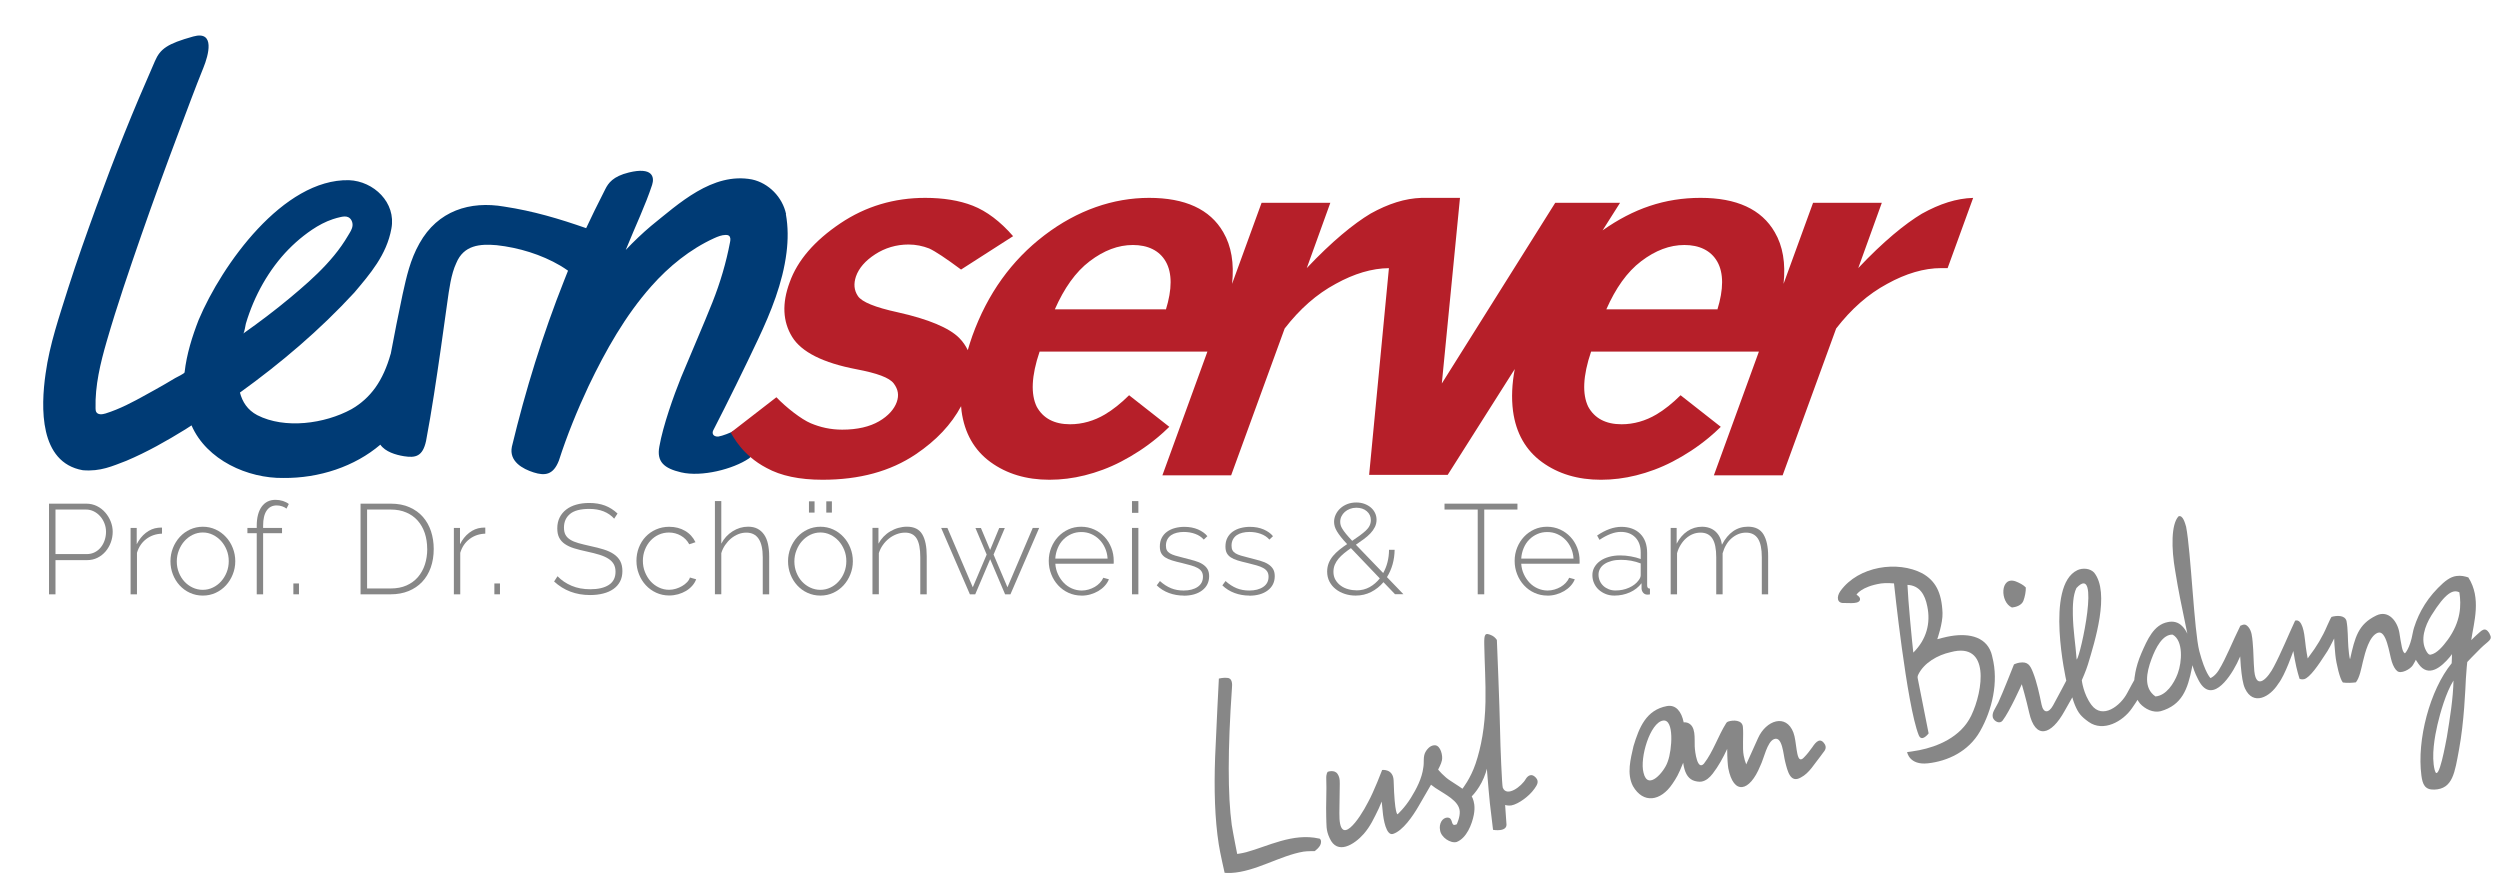 <?xml version="1.0" encoding="UTF-8"?><svg id="a" xmlns="http://www.w3.org/2000/svg" viewBox="0 0 509.08 180.15"><defs><style>.d{fill:#b61f29;}.e{fill:none;}.f{fill:#003b75;}.g{fill:#878787;}</style></defs><rect class="e" x="7.56" y="102.04" width="388.84" height="21.24"/><path class="g" d="M9.98,121.02v-18.46h7.59c.78,0,1.5.17,2.16.49s1.23.77,1.7,1.31c.48.55.85,1.16,1.12,1.85.27.69.4,1.37.4,2.07,0,.75-.13,1.47-.38,2.16-.25.69-.61,1.31-1.07,1.85-.46.54-1.01.97-1.65,1.29-.64.32-1.35.48-2.13.48h-6.42v6.97h-1.33ZM11.3,112.83h6.37c.61,0,1.15-.13,1.64-.38.49-.25.9-.59,1.23-1.01.34-.42.6-.91.78-1.46s.27-1.11.27-1.7-.11-1.18-.33-1.73c-.22-.55-.51-1.03-.88-1.44-.37-.42-.81-.75-1.3-.99-.49-.24-1.02-.36-1.57-.36h-6.21v9.07Z"/><path class="g" d="M32.99,108.67c-1.21.04-2.27.39-3.19,1.08-.91.69-1.55,1.62-1.91,2.82v8.45h-1.3v-13.52h1.25v3.33c.47-.95,1.09-1.73,1.86-2.33.77-.6,1.6-.94,2.48-1.03.17-.02.33-.03.47-.03h.34v1.22Z"/><path class="g" d="M41.31,121.28c-.95,0-1.83-.19-2.64-.56-.81-.37-1.5-.88-2.09-1.52s-1.05-1.39-1.38-2.24c-.33-.85-.49-1.74-.49-2.68s.17-1.85.51-2.7c.34-.85.8-1.59,1.39-2.24.59-.64,1.29-1.15,2.09-1.52s1.68-.56,2.61-.56,1.8.19,2.6.56,1.5.88,2.09,1.52c.6.64,1.07,1.39,1.4,2.24.34.85.51,1.75.51,2.7s-.17,1.83-.51,2.68c-.34.85-.8,1.6-1.39,2.24s-1.29,1.15-2.09,1.52-1.68.56-2.61.56ZM36,114.34c0,.8.14,1.55.42,2.25.28.7.65,1.31,1.13,1.83.48.52,1.04.93,1.68,1.23.64.3,1.33.46,2.05.46s1.41-.15,2.05-.46c.64-.3,1.2-.72,1.69-1.26.48-.54.87-1.16,1.14-1.86.28-.7.42-1.46.42-2.27s-.14-1.55-.42-2.25c-.28-.7-.66-1.32-1.14-1.85-.49-.53-1.04-.95-1.68-1.26s-1.31-.47-2.04-.47-1.41.16-2.05.47c-.64.31-1.2.74-1.68,1.27s-.86,1.17-1.14,1.88c-.29.72-.43,1.48-.43,2.27Z"/><path class="g" d="M52.28,121.02v-12.45h-1.9v-1.07h1.9v-.44c0-1.66.34-2.96,1.01-3.89.68-.93,1.61-1.39,2.81-1.39.52,0,1.02.08,1.51.23.48.16.88.36,1.2.62l-.47.94c-.24-.19-.54-.35-.9-.47-.36-.12-.72-.18-1.1-.18-.88,0-1.56.35-2.04,1.05-.48.7-.72,1.72-.72,3.06v.47h3.85v1.07h-3.85v12.45h-1.3Z"/><path class="g" d="M59.74,121.02v-2.21h1.14v2.21h-1.14Z"/><path class="g" d="M73.42,121.02v-18.46h6.14c1.46,0,2.73.24,3.83.73,1.1.49,2.01,1.14,2.74,1.98s1.27,1.81,1.64,2.92c.36,1.12.55,2.31.55,3.58,0,1.4-.2,2.67-.61,3.81-.41,1.14-.99,2.11-1.75,2.91-.76.81-1.69,1.43-2.77,1.87-1.08.44-2.29.66-3.63.66h-6.14ZM86.99,111.77c0-1.16-.17-2.23-.49-3.21-.33-.98-.81-1.82-1.44-2.54-.63-.71-1.41-1.27-2.33-1.66-.92-.4-1.98-.6-3.17-.6h-4.81v16.07h4.81c1.21,0,2.28-.2,3.21-.61.93-.41,1.7-.98,2.33-1.7.62-.73,1.1-1.58,1.42-2.56s.48-2.04.48-3.19Z"/><path class="g" d="M98.82,108.67c-1.21.04-2.27.39-3.19,1.08-.91.69-1.55,1.62-1.91,2.82v8.45h-1.3v-13.52h1.25v3.33c.47-.95,1.09-1.73,1.86-2.33.77-.6,1.6-.94,2.48-1.03.17-.02.33-.03.47-.03h.34v1.22Z"/><path class="g" d="M100.67,121.02v-2.21h1.14v2.21h-1.14Z"/><path class="g" d="M125.08,105.63c-1.2-1.33-2.89-2-5.07-2-1.8,0-3.12.34-3.94,1.03-.82.69-1.23,1.61-1.23,2.77,0,.59.1,1.08.31,1.47s.53.72.98,1c.44.28,1,.51,1.68.7s1.49.39,2.44.6c.99.21,1.89.44,2.69.69.81.25,1.49.57,2.05.95.56.38,1,.85,1.3,1.4.3.56.45,1.24.45,2.05s-.16,1.53-.48,2.13c-.32.61-.77,1.11-1.35,1.52-.58.41-1.27.72-2.08.92-.81.21-1.7.31-2.69.31-2.88,0-5.31-.92-7.31-2.76l.7-1.07c.78.81,1.73,1.46,2.86,1.94,1.13.48,2.39.71,3.8.71,1.61,0,2.87-.29,3.78-.88.91-.59,1.37-1.48,1.37-2.68,0-.61-.12-1.12-.36-1.55-.24-.42-.6-.79-1.08-1.1-.48-.31-1.08-.58-1.81-.81-.73-.23-1.58-.44-2.55-.65-.99-.21-1.86-.43-2.61-.66-.75-.23-1.39-.53-1.9-.88-.51-.35-.9-.78-1.16-1.29-.26-.5-.39-1.13-.39-1.9,0-.83.16-1.57.48-2.21.32-.64.77-1.18,1.34-1.62.57-.44,1.26-.78,2.05-1,.8-.23,1.68-.34,2.65-.34,1.2,0,2.26.18,3.2.53.94.36,1.78.9,2.55,1.62l-.68,1.04Z"/><path class="g" d="M129.6,114.21c0-.95.16-1.85.49-2.7.33-.85.79-1.59,1.38-2.21s1.29-1.12,2.11-1.48,1.71-.55,2.68-.55c1.23,0,2.31.28,3.25.83s1.64,1.33,2.11,2.31l-1.27.42c-.4-.75-.97-1.33-1.7-1.75s-1.55-.64-2.43-.64c-.75,0-1.44.15-2.08.44-.64.29-1.2.7-1.68,1.22-.48.52-.85,1.13-1.13,1.83-.28.7-.42,1.46-.42,2.27s.14,1.58.43,2.3c.29.72.67,1.34,1.14,1.87.48.53,1.04.95,1.69,1.26.65.31,1.34.47,2.07.47.47,0,.93-.07,1.39-.21.46-.14.88-.32,1.27-.55.39-.23.73-.49,1.01-.79.29-.3.48-.62.58-.95l1.27.36c-.17.47-.44.91-.79,1.31-.36.41-.78.76-1.26,1.05-.49.29-1.02.52-1.61.69-.59.16-1.2.25-1.82.25-.95,0-1.84-.19-2.65-.56-.81-.37-1.52-.88-2.12-1.53s-1.07-1.4-1.4-2.25c-.34-.85-.51-1.76-.51-2.73Z"/><path class="g" d="M156.62,121.02h-1.3v-7.54c0-3.35-1.12-5.02-3.35-5.02-.55,0-1.1.1-1.62.31s-1.02.5-1.48.88c-.46.38-.86.83-1.21,1.34s-.61,1.06-.78,1.65v8.37h-1.3v-18.98h1.3v8.68c.55-1.06,1.32-1.9,2.3-2.52.98-.62,2.03-.94,3.16-.94.75,0,1.39.14,1.92.42s.98.68,1.34,1.2.62,1.15.78,1.89c.16.74.25,1.56.25,2.48v7.77Z"/><path class="g" d="M167.07,121.28c-.95,0-1.83-.19-2.64-.56-.81-.37-1.5-.88-2.09-1.52s-1.05-1.39-1.38-2.24c-.33-.85-.49-1.74-.49-2.68s.17-1.85.51-2.7c.34-.85.8-1.59,1.39-2.24.59-.64,1.29-1.15,2.09-1.52s1.68-.56,2.61-.56,1.8.19,2.6.56c.8.37,1.5.88,2.09,1.52.6.64,1.07,1.39,1.4,2.24.34.85.51,1.75.51,2.7s-.17,1.83-.51,2.68c-.34.85-.8,1.6-1.39,2.24-.59.64-1.29,1.15-2.09,1.52-.81.37-1.68.56-2.61.56ZM161.76,114.34c0,.8.14,1.55.42,2.25.28.7.65,1.31,1.13,1.83.48.52,1.04.93,1.68,1.23.64.3,1.33.46,2.05.46s1.41-.15,2.05-.46c.64-.3,1.21-.72,1.69-1.26.49-.54.87-1.16,1.14-1.86.28-.7.42-1.46.42-2.27s-.14-1.55-.42-2.25c-.28-.7-.66-1.32-1.14-1.85-.49-.53-1.04-.95-1.68-1.26-.63-.31-1.31-.47-2.04-.47s-1.41.16-2.05.47c-.64.31-1.2.74-1.68,1.27s-.86,1.17-1.14,1.88c-.29.72-.43,1.48-.43,2.27ZM164.73,104.38v-2.29h1.14v2.29h-1.14ZM168.26,104.38v-2.29h1.14v2.29h-1.14Z"/><path class="g" d="M188.7,121.02h-1.3v-7.54c0-1.75-.25-3.02-.74-3.82s-1.28-1.2-2.35-1.2c-.57,0-1.14.1-1.7.31-.56.21-1.09.5-1.57.88-.49.38-.91.83-1.27,1.34s-.63,1.06-.81,1.65v8.37h-1.3v-13.52h1.22v3.22c.28-.52.62-.99,1.03-1.42.41-.42.87-.79,1.38-1.09.51-.3,1.05-.54,1.62-.7.57-.16,1.16-.25,1.77-.25,1.47,0,2.51.52,3.12,1.55.61,1.03.91,2.51.91,4.43v7.77Z"/><path class="g" d="M210.31,107.5h1.3l-5.85,13.52h-1.09l-3.04-7.15-3.04,7.15h-1.09l-5.85-13.52h1.27l5.17,12.09,2.83-6.66-2.29-5.41h1.12l1.87,4.47,1.85-4.47h1.14l-2.29,5.41,2.83,6.66,5.15-12.09Z"/><path class="g" d="M220.24,121.28c-.95,0-1.84-.19-2.65-.56-.82-.37-1.52-.88-2.12-1.53s-1.07-1.4-1.4-2.25c-.34-.85-.51-1.76-.51-2.73s.17-1.85.51-2.69.8-1.58,1.39-2.21c.59-.63,1.29-1.13,2.09-1.5s1.68-.55,2.61-.55,1.84.19,2.65.56,1.52.88,2.11,1.51c.59.63,1.05,1.37,1.38,2.21.33.84.49,1.73.49,2.67v.33c0,.13,0,.21-.03.25h-11.86c.05.78.23,1.5.55,2.17.31.67.71,1.24,1.18,1.73s1.03.87,1.65,1.14,1.29.42,2,.42c.47,0,.93-.07,1.38-.2.45-.13.87-.31,1.26-.53.39-.23.74-.5,1.04-.82.3-.32.54-.67.71-1.05l1.14.31c-.19.49-.47.93-.85,1.34-.37.41-.81.76-1.3,1.05s-1.04.52-1.62.69-1.2.25-1.82.25ZM225.54,113.74c-.05-.8-.23-1.53-.53-2.18-.3-.66-.69-1.23-1.17-1.7-.48-.48-1.03-.85-1.65-1.12-.62-.27-1.29-.4-2-.4s-1.38.13-2,.4c-.62.27-1.17.64-1.65,1.12-.48.48-.86,1.05-1.14,1.72-.29.67-.46,1.39-.51,2.17h10.66Z"/><path class="g" d="M230.51,104.43v-2.39h1.3v2.39h-1.3ZM230.51,121.02v-13.52h1.3v13.52h-1.3Z"/><path class="g" d="M241.04,121.28c-1.04,0-2.04-.17-2.99-.52-.95-.35-1.79-.87-2.5-1.56l.65-.88c.73.66,1.48,1.14,2.26,1.46s1.64.47,2.57.47c1.18,0,2.13-.25,2.85-.74.72-.49,1.08-1.18,1.08-2.07,0-.42-.09-.77-.27-1.05-.18-.29-.46-.53-.82-.73-.36-.2-.82-.38-1.35-.53-.54-.16-1.16-.32-1.87-.49-.76-.17-1.43-.35-1.99-.52-.56-.17-1.03-.38-1.39-.62-.36-.24-.64-.54-.82-.88-.18-.35-.27-.79-.27-1.33,0-.68.13-1.27.39-1.77.26-.5.62-.92,1.08-1.25.46-.33.99-.58,1.59-.74.6-.16,1.24-.25,1.91-.25,1.06,0,1.99.18,2.81.53.81.36,1.45.81,1.9,1.37l-.73.7c-.45-.52-1.04-.91-1.76-1.17-.72-.26-1.49-.39-2.3-.39-.5,0-.97.05-1.42.16-.44.1-.83.27-1.16.49-.33.23-.59.52-.78.87-.19.36-.29.78-.29,1.26,0,.4.06.72.2.96.13.24.34.45.62.62.29.17.65.33,1.1.46.45.13.99.27,1.61.43.85.21,1.6.41,2.26.6.66.19,1.21.42,1.65.7.44.28.78.61,1.01.99s.35.87.35,1.46c0,1.21-.47,2.18-1.42,2.9-.94.72-2.21,1.08-3.78,1.08Z"/><path class="g" d="M254.4,121.28c-1.04,0-2.04-.17-2.99-.52-.95-.35-1.79-.87-2.5-1.56l.65-.88c.73.66,1.48,1.14,2.26,1.46s1.64.47,2.57.47c1.18,0,2.13-.25,2.85-.74.72-.49,1.08-1.18,1.08-2.07,0-.42-.09-.77-.27-1.05-.18-.29-.46-.53-.82-.73-.36-.2-.82-.38-1.35-.53-.54-.16-1.16-.32-1.87-.49-.76-.17-1.43-.35-1.99-.52-.56-.17-1.03-.38-1.39-.62-.36-.24-.64-.54-.82-.88-.18-.35-.27-.79-.27-1.33,0-.68.13-1.27.39-1.77.26-.5.62-.92,1.08-1.25.46-.33.99-.58,1.59-.74.6-.16,1.24-.25,1.91-.25,1.06,0,1.99.18,2.81.53.81.36,1.45.81,1.9,1.37l-.73.7c-.45-.52-1.04-.91-1.76-1.17-.72-.26-1.49-.39-2.3-.39-.5,0-.97.05-1.42.16-.44.1-.83.27-1.16.49-.33.23-.59.52-.78.87-.19.36-.29.78-.29,1.26,0,.4.06.72.2.96.13.24.34.45.62.62.29.17.65.33,1.1.46.45.13.99.27,1.61.43.85.21,1.6.41,2.26.6.66.19,1.21.42,1.65.7.44.28.78.61,1.01.99s.35.87.35,1.46c0,1.21-.47,2.18-1.42,2.9-.94.72-2.21,1.08-3.78,1.08Z"/><path class="g" d="M284.09,121.02l-2.37-2.47c-.71.83-1.54,1.5-2.5,1.99s-2.01.74-3.17.74c-.76,0-1.5-.11-2.2-.34s-1.32-.55-1.86-.98c-.54-.42-.96-.94-1.27-1.53-.31-.6-.47-1.28-.47-2.04,0-.62.11-1.2.32-1.73s.51-1.01.88-1.46c.37-.44.81-.86,1.3-1.26.49-.4,1.02-.78,1.57-1.14-.49-.52-.9-.99-1.24-1.42s-.61-.81-.82-1.16c-.21-.35-.36-.68-.46-1-.09-.32-.14-.64-.14-.95,0-.54.12-1.04.35-1.52.23-.48.55-.9.95-1.26.4-.36.88-.65,1.43-.86s1.15-.31,1.79-.31c.59,0,1.14.09,1.64.27.5.18.94.43,1.31.74s.66.69.87,1.12c.21.43.31.9.31,1.4s-.11,1.01-.34,1.47c-.23.46-.53.89-.92,1.3-.39.41-.84.8-1.35,1.17-.51.37-1.04.75-1.6,1.13l5.56,5.77c.38-.68.68-1.42.88-2.22s.31-1.64.31-2.51h1.14c-.03,2.08-.55,3.93-1.56,5.56l3.35,3.48h-1.74ZM276.21,120.22c.99,0,1.88-.22,2.68-.66.8-.44,1.49-1.04,2.08-1.78l-5.88-6.16c-.5.35-.97.69-1.39,1.04-.42.35-.8.71-1.13,1.1s-.58.81-.77,1.25c-.18.44-.27.92-.27,1.44,0,.62.14,1.17.42,1.64s.64.86,1.08,1.18.94.56,1.51.71c.56.16,1.12.23,1.68.23ZM272.91,106.25c0,.23.03.45.09.68s.18.49.36.78c.18.29.43.64.75,1.03.32.39.73.85,1.24,1.39,1.14-.75,2.06-1.43,2.76-2.07s1.04-1.35,1.04-2.15c0-.73-.28-1.33-.83-1.81-.55-.48-1.27-.71-2.13-.71-.47,0-.9.08-1.3.23-.4.16-.75.36-1.04.62-.29.26-.52.56-.69.91s-.25.71-.25,1.09Z"/><path class="g" d="M309,103.76h-6.76v17.26h-1.33v-17.26h-6.76v-1.2h14.85v1.2Z"/><path class="g" d="M315.11,121.28c-.95,0-1.84-.19-2.65-.56-.82-.37-1.52-.88-2.12-1.53s-1.07-1.4-1.4-2.25c-.34-.85-.51-1.76-.51-2.73s.17-1.85.51-2.69.8-1.58,1.39-2.21c.59-.63,1.29-1.13,2.09-1.5s1.68-.55,2.61-.55,1.84.19,2.65.56,1.52.88,2.11,1.51c.59.63,1.05,1.37,1.38,2.21.33.84.49,1.73.49,2.67v.33c0,.13,0,.21-.03.25h-11.86c.05.78.23,1.5.55,2.17.31.67.71,1.24,1.18,1.73s1.03.87,1.65,1.14,1.29.42,2,.42c.47,0,.93-.07,1.38-.2.45-.13.87-.31,1.26-.53.39-.23.74-.5,1.04-.82.3-.32.54-.67.71-1.05l1.14.31c-.19.49-.47.93-.85,1.34-.37.41-.81.76-1.3,1.05s-1.04.52-1.62.69-1.2.25-1.82.25ZM320.42,113.74c-.05-.8-.23-1.53-.53-2.18-.3-.66-.69-1.23-1.17-1.7-.48-.48-1.03-.85-1.65-1.12-.62-.27-1.29-.4-2-.4s-1.38.13-2,.4c-.62.27-1.17.64-1.65,1.12-.48.48-.86,1.05-1.14,1.72-.29.67-.46,1.39-.51,2.17h10.66Z"/><path class="g" d="M328.71,121.28c-.62,0-1.21-.11-1.74-.32-.54-.22-1.01-.51-1.42-.88-.41-.37-.72-.81-.95-1.33-.23-.51-.34-1.06-.34-1.65s.14-1.13.42-1.61c.28-.48.66-.91,1.16-1.26.49-.36,1.09-.63,1.78-.83s1.46-.3,2.29-.3c.73,0,1.46.06,2.2.2.74.13,1.4.31,1.99.53v-1.33c0-1.28-.36-2.3-1.09-3.06-.73-.75-1.72-1.13-2.96-1.13-.66,0-1.36.14-2.09.42s-1.49.68-2.25,1.2l-.49-.88c1.73-1.18,3.38-1.77,4.94-1.77s2.91.47,3.85,1.42c.94.94,1.4,2.25,1.4,3.91v6.6c0,.43.19.65.57.65v1.17c-.09.02-.18.03-.27.04-.1,0-.18.01-.25.01-.35,0-.62-.12-.83-.35-.21-.23-.33-.52-.36-.85v-1.12c-.62.81-1.42,1.44-2.39,1.87s-2.02.65-3.15.65ZM328.97,120.24c1,0,1.93-.19,2.77-.57.84-.38,1.49-.88,1.94-1.51.28-.36.42-.71.42-1.04v-2.39c-.62-.24-1.27-.42-1.95-.55-.68-.12-1.38-.18-2.11-.18-.68,0-1.29.07-1.85.22s-1.03.35-1.43.61c-.4.26-.71.58-.92.95-.22.37-.33.78-.33,1.23s.09.88.26,1.27c.17.4.42.74.73,1.03.31.29.68.51,1.1.68s.88.25,1.37.25Z"/><path class="g" d="M360.06,121.02h-1.3v-7.54c0-1.72-.26-2.98-.79-3.8-.53-.81-1.34-1.22-2.43-1.22-.55,0-1.08.1-1.59.31-.5.21-.96.5-1.38.87-.42.37-.78.81-1.08,1.33-.3.51-.54,1.08-.71,1.7v8.35h-1.3v-7.54c0-1.73-.26-3-.78-3.81-.52-.81-1.33-1.21-2.42-1.21-.56,0-1.08.1-1.57.3s-.95.49-1.37.86c-.42.37-.78.81-1.1,1.33-.32.51-.57,1.08-.74,1.7v8.37h-1.3v-13.52h1.22v3.22c.55-1.09,1.28-1.94,2.18-2.55.9-.61,1.9-.91,2.99-.91s2.07.34,2.78,1.01c.71.68,1.13,1.56,1.27,2.65,1.28-2.44,3.05-3.67,5.3-3.67,1.47,0,2.53.52,3.16,1.57.63,1.05.95,2.52.95,4.41v7.77Z"/><g id="b"><path class="g" d="M268.58,170.75c-5.31-1.19-10.46,1.61-14.8,2.78-.89.24-1.85.36-1.85.36,0,0-.84-4.21-1.11-5.93-.81-6.02-.83-15.28.04-27.78.1-.93.08-2.14-1.01-2.15-.8-.07-1.65.15-1.65.15,0,0-.56,10.86-.76,15.92-.24,6.72-.07,12.67.74,17.85.26,1.71,1.19,5.78,1.19,5.78,0,0,.67.06,1.29.03,4.99-.24,10-3.54,14.77-4.34.71-.12,2.27-.1,2.27-.1,0,0,1.08-.75,1.26-1.55.22-.95-.39-1.04-.39-1.04Z"/><path class="g" d="M312.66,158.27c-.73-.76-1.48-.43-1.96.35-.87,1.54-3.9,3.8-4.69,1.76-.16-.42-.49-8.23-.55-11.69-.09-4.92-.65-18.38-.65-18.38,0,0-.4-.61-.96-.88-1.49-.71-1.64-.31-1.61,1.76.06,3.57.33,7.9.25,11.73-.1,5.08-.89,9.25-2.01,12.57-1.03,3.06-2.68,5.12-2.68,5.12,0,0-1.11-.79-2.4-1.59-1.36-.84-2.55-2.31-2.55-2.31,0,0,.66-1.23.77-1.87.22-.94-.26-3.01-1.39-3.08-.78-.04-1.47.51-1.96,1.37-.53.97-.24,2.04-.43,3.1-.27,2.28-1.44,4.46-2.52,6.21-1.28,2.08-2.73,3.37-2.73,3.37,0,0-.6.22-.8-6.81-.07-2.52-2.34-2.21-2.34-2.21,0,0-1.71,4.5-2.89,6.59-1.72,3.39-5.94,9.6-5.82,2.15.03-1.77.05-3.21.07-5.11,0-1.14.13-1.95-.44-2.82-.63-.95-2-.44-2-.44,0,0-.35.33-.3,1.45.1,2.14-.09,5.6-.01,7.66.08,1.68-.1,2.71.69,4.39,1.56,3.53,5.03,1.32,6.95-.85,1.36-1.57,2.05-3.11,3.06-5.18.25-.55.6-1.41.6-1.41,0,0,.14,1.23.21,2.09.12,1.44.69,4.95,2.1,4.5,1.99-.64,4.04-3.64,5.2-5.65.58-1.01,2.53-4.37,2.53-4.37,0,0,.51.4.88.65,1.99,1.34,4.83,2.61,4.97,4.77.08,1.2-.61,2.64-.61,2.64,0,0-.24.11-.46.13-.71.06-.31-1.44-1.37-1.49-1.16-.05-1.82,1.34-1.57,2.52.15,1.48,2.15,2.8,3.39,2.44,2-.78,3.11-3.56,3.49-5.55.14-.76.17-1.42.09-2.08-.13-1.03-.52-1.66-.52-1.66,0,0,1.87-1.77,2.86-4.83.05-.16.22-.8.22-.8,0,0,.06.71.1,1.2.15,1.87.36,4.38.52,5.87.14,1.32.64,5.38.64,5.38,0,0,3.05.55,2.72-1.35-.02-.25-.26-3.71-.26-3.71,0,0,.62.19,1.25.09.7-.11,1.75-.66,2.59-1.29.67-.5,1.48-1.19,2.14-2.12.55-.77.95-1.45.33-2.18l-.11-.12Z"/><path class="g" d="M355.59,155.66c-.21-.53-.41-1.17-.52-1.81-.3-1.57,0-4.03-.16-5.84-.13-1.44-1.99-1.43-3.02-1.07-.2.08-.28.15-.38.31-1.65,2.61-2.64,5.82-4.54,8.26-1.32,1.44-1.81-2.27-1.87-3.5-.08-1.62.33-4.24-1.53-4.85-.23-.07-.48-.09-.72-.07-.44-2.22-1.61-3.65-3.42-3.31-4.19.79-5.63,4.28-6.8,8.17-.59,2.63-1.41,5.6-.11,8.12,2.08,3.62,5.62,3.13,8.04-.46.82-1.22,1.2-1.8,2.19-4.29.27,1.94.88,3.06,1.94,3.56.51.24,1.32.36,1.78.28.95-.16,1.7-.86,2.29-1.62,1.18-1.52,2.13-3.27,2.95-5.04.01,1.95.12,3.3.22,3.92,1.07,5.54,4.34,4.87,6.5-.43.78-1.54,1.4-4.95,2.84-5.49,1.69-.64,1.87,3.17,2.24,4.58.49,1.95,1.05,4.48,3.2,3.24,1.72-.88,2.76-2.8,4.02-4.35.51-.82,1.34-1.33.93-2.29-.91-1.6-1.81-.76-2.63.5-.52.7-1.03,1.41-1.63,2-1.16,1.31-1.38-.54-1.55-1.51-.17-1.15-.32-2.64-.66-3.51-1.49-3.9-5.56-2.49-7.19,1.13-.8,1.82-1.61,3.53-2.41,5.35ZM339.56,155.2c-.62,1.88-4.02,5.97-4.89,2.13-.8-3,1.35-10.2,3.98-10.6,2.31-.35,1.84,5.98.97,8.31l-.06.16Z"/><path class="g" d="M405.67,133.61c-.88-3.87-4.54-4.74-8.46-4.08-.78.11-2.72.63-2.72.63,0,0,1.15-3.26,1.07-5.35-.17-4.29-1.5-6.58-4.12-8.06-4.99-2.61-12.97-1.52-16.67,3.6-.84,1.18-.72,2.56.78,2.44.91-.03,3.32.32,3.21-.86-.04-.45-.72-.83-.72-.83,0,0,.91-1.64,5-2.29,1.02-.16,2.64-.01,2.64-.01,0,0,2.58,24.76,5.03,30.89.62,1.55,2.02-.35,2.02-.35,0,0-.51-2.53-.87-4.39-.41-2.17-.86-4.37-1.25-6.31-.12-.66-.23-.81.03-1.31,1.16-2.34,3.88-3.94,6.57-4.53,8.08-2.18,6.64,7.85,4.19,12.94-2.15,4.45-7,6.31-10.56,7.02-1.18.24-2.49.39-2.49.39,0,0,.42,2.7,4.21,2.29,3.99-.43,8.28-2.38,10.63-6.51,2.48-4.36,3.82-10.03,2.52-15.11l-.05-.2ZM389.61,132.9c-.27-2.37-1.07-10.67-1.19-13.8,2.47.11,3.57,1.99,4.03,4.34.75,3.5-.2,6.81-2.79,9.4l-.06.05Z"/><path class="g" d="M412.03,122.33c.3-.76.52-1.91.49-2.7-.5-.55-1.42-.99-2.08-1.25-3.17-1.11-3.21,4.25-.74,5.33.75-.08,1.95-.4,2.33-1.37Z"/><path class="g" d="M506.92,128.95c-.94-1.47-1.6-.5-2.56.31-.25.21-.66.63-1.14,1.1.52-3.6,2.13-8.55-.59-12.78-.73-.23-1.48-.42-2.42-.29-1.24.17-2.3.95-3.77,2.45-1.41,1.44-2.43,2.82-3.38,4.55-.71,1.29-1.52,3.29-1.75,4.61-.57,3.21-1.58,4.13-1.58,4.13,0,0-.38-.04-.63-1.23-.23-1.08-.35-1.93-.5-2.89-.35-2.27-2.17-4.81-4.72-3.57-3.69,1.79-4.34,4.41-5.33,8.89-.16-.27-.31-1.95-.35-2.46-.13-1.62-.06-3.69-.38-5.34-.36-1.23-2.03-1.1-3.05-.81-.25.35-.59,1.21-.89,1.82-.92,2.18-2.2,4.32-3.61,6.14-.16.23-.35.5-.35.5,0,0-.34-1.69-.53-3.58-.16-1.56-.56-4.57-2.03-4.12-1.34,2.87-2.86,6.6-4.32,9.35-1.13,2.23-3.56,5.02-3.99.94-.18-1.93-.14-3.9-.34-5.94-.11-1.08-.18-2.22-.87-3.05-.64-.72-.97-.52-1.63-.26-1.58,3.14-2.91,6.65-4.41,9.06-.78,1.25-1.67,1.6-1.67,1.6,0,0-1.1-.98-2.28-5.49-1.05-3.99-1.71-20.3-2.69-25.33-.22-.73-.64-2.42-1.53-2.13-1.53,1.58-1.5,6.56-.68,11.19.66,4.11,1.19,6.56,2.46,12.71-.35-.73-.75-1.24-1.05-1.53-.79-.81-1.81-1.07-2.95-.82-2.85.55-4.14,3.56-5.35,6.32-1.33,3.04-1.45,5.48-1.45,5.48,0,0-.85,1.5-1.42,2.6-1.38,2.67-5.07,5.48-7.31,2.46-1.68-2.26-1.96-5.02-1.96-5.02,0,0,.88-1.98,1.25-3.23,1.36-4.54,4.55-14.58,1.26-18.69-.85-.91-2.37-.98-3.4-.5-6.67,3.14-2.27,22.5-2.27,22.5,0,0-1.66,3.19-2.7,5.06-.89,1.6-1.96,1.63-2.34-.2-.44-2.15-.96-4.56-1.72-6.49-.59-1.51-1.06-2.3-2.78-2.03-.53.08-1.11.35-1.11.35,0,0-2.35,5.96-3.2,7.77-.59,1.24-1.39,2.06-1.09,3.11.33.79,1.4,1.29,1.96.58,1.48-1.92,3.92-7.42,3.92-7.42,0,0,.92,3.16,1.5,5.78,1.24,5.52,4.46,4.68,7.21-.32.39-.7,1.58-2.79,1.58-2.79,0,0,.21.82.54,1.6.69,1.62,1.22,2.28,2.78,3.4,2.98,2.13,6.96-.05,8.84-2.8.28-.36,1.12-1.69,1.12-1.69,0,0,.26.48.5.75,1.04,1.14,2.67,1.93,4.19,1.57,4.38-1.24,5.52-4.51,6.38-8.79.04-.23.1-.58.1-.58,0,0,.17.55.34,1.03.2.55.49,1.21.77,1.74,2.54,5.35,6.27.22,7.96-3.14.25-.49.66-1.42.66-1.42,0,0,.09,1.53.13,1.98.18,2.02.4,3.58.85,4.55,1.66,3.57,5.05,1.79,6.79-.98,1.37-1.72,3.05-6.65,3.05-6.65,0,0,.15.85.3,1.72.38,2.14.97,3.94.97,3.94,0,0,.44.2.94.07,1.14-.3,2.91-2.87,4.32-5.07.52-.69,1.39-2.39,1.79-3.21,0,.51.06,1.56.24,3.35.18,1.79.92,4.92,1.53,5.61.79.12,1.85.08,2.65-.03.76-.92,1.09-2.79,1.43-4.22.49-2.02,1.31-5.15,2.97-5.85,1.83-.78,2.4,4.26,2.92,5.87.29.92.71,1.61,1.11,1.91.73.62,2.61-.33,3.17-1.2.27-.39.61-1.11.61-1.11,0,0,.27.46.5.78,2.05,3.02,4.76.65,6.43-1.36.28-.34.42-.58.42-.58,0,0,0,1.38-.05,1.87-4.44,5.44-7.12,15.61-6.17,22.85.24,1.81.7,2.94,2.62,2.88,3.8-.12,4.18-3.49,5.05-8.19,1.04-5.61,1.28-12.27,1.39-14.39.09-1.68.28-3.4.28-3.4,0,0,1.53-1.63,2.72-2.79,1.63-1.59,2.51-1.71,1.84-2.92l-.08-.15ZM422.87,134.25c-.25-3.23-.71-5.87-.77-9.05-.03-1.7,0-3.98.73-5.46,5.01-5.36.84,13.76.07,14.56l-.02-.05ZM443.43,137.22c-.75,1.98-2.33,4.42-4.51,4.6-2.47-1.7-1.81-4.91-.83-7.55.89-2.42,2.3-5.12,4.33-5.04,2.23,1.24,1.88,5.62,1.06,7.84l-.06.15ZM498.25,150.13c-.15.71-1.69,9.67-2.47,6.67-.73-2.82.04-6.98.56-9.21.54-2.33,1.72-6.55,3.27-9.01-.08,3.67-.71,7.58-1.33,11.38,0,.04-.02.13-.03.18ZM498.37,130.37c-.83,1.13-2.12,2.71-3.42,2.94-.4.07-.71-.41-.94-.85-1.16-2.15-.28-4.93,1.11-7.16,2.92-4.69,4.45-5.31,5.69-4.68.39,2.59.36,5.92-2.43,9.75Z"/></g><g id="c"><path class="f" d="M160.07,43.59c-.73-3.43-3.52-6.31-6.95-7.05-8.04-1.52-14.95,4.97-20.56,9.48-1.76,1.49-3.5,3.14-5.14,4.88,2.07-5.1,4-9.08,5.37-13.25.53-1.63.07-3.69-4.72-2.53-3.26.79-4.2,2.19-4.79,3.35-1.74,3.43-2.9,5.78-3.92,7.99-5.47-1.91-10.71-3.48-16.68-4.39-6.95-1.2-13.54.81-17.27,7.5-1.89,3.35-2.62,6.74-3.42,10.33-.86,4.05-1.66,8.09-2.42,12.14-.02.05-.04.08-.05.13-.71,2.53-1.73,4.86-3.07,6.74-1.33,1.86-2.97,3.32-4.89,4.42-5.46,2.98-13.57,4.08-19.17,1.21-1.99-1.05-3.03-2.7-3.53-4.6,8.38-6.04,16.26-12.73,23.3-20.37,3.17-3.76,6.57-7.65,7.54-13.01,1.01-5.3-3.6-9.68-8.64-9.87-13.41-.29-25.88,17.25-30.6,28.43-1.32,3.38-2.46,7.02-2.87,10.7-.03.26-1.66,1.01-1.92,1.17-.67.41-1.35.81-2.03,1.2-1.28.75-2.59,1.46-3.89,2.18-2.65,1.48-5.36,2.92-8.27,3.83-.65.2-1.52.3-1.87-.29-.13-.22-.14-.49-.15-.74-.13-4.65.99-9.24,2.28-13.7,2.09-7.22,4.53-14.34,6.99-21.44,2.49-7.16,5.09-14.28,7.76-21.37,1.63-4.31,3.22-8.65,4.95-12.92.98-2.42,2.47-7.58-2.09-6.31-5.31,1.48-6.72,2.53-7.79,4.99-4.68,10.65-7.99,18.89-11.97,29.77-1.97,5.44-3.93,10.9-5.69,16.43-1.8,5.77-3.79,11.44-4.62,17.49-.97,6.8-1.33,18.05,7.56,19.64,3.63.31,6.05-.84,8.87-1.91,4.24-1.79,8.22-4.05,12.06-6.42.41-.26.82-.54,1.23-.8,3.09,7.1,11.51,10.82,18.7,10.71,7.33.07,14.54-2.34,19.75-6.78,1.01,1.45,3.13,2.08,4.8,2.35,2.38.38,3.83.04,4.51-3.11,1.18-6.25,2.1-12.55,3.01-18.84l1.32-9.4c.36-2.56.76-5.72,1.82-7.97,1.52-3.68,4.81-3.95,8.24-3.65,4.46.49,9.08,1.89,12.94,4.16.54.32,1.07.67,1.58,1.03-.24.6-.48,1.22-.75,1.89-4.42,11.14-7.89,22.36-10.68,33.94-.63,3.01,2.2,4.54,4.43,5.25,2.29.72,4,.54,5.14-2.41,1.63-5.08,3.76-10.3,6.05-15.18,3.49-7.28,7.48-14.36,12.79-20.34,3.55-4.01,7.88-7.53,12.77-9.76.75-.34,1.54-.66,2.37-.67.22,0,.46.02.64.16.37.27.33.82.24,1.27-.79,4.19-2.01,8.3-3.58,12.26-1.71,4.31-4.56,10.89-6.4,15.32-1.52,3.78-3.67,9.81-4.42,14.07-.59,3.12.97,4.46,4.43,5.27,4.2.99,10.61-.67,13.79-2.82,1.88-1.27,1.48-8.32-3.03-5.64-.65.38-2.4,1.05-3.14,1.16-.46.07-1.02-.1-1.16-.55-.09-.27,0-.57.14-.82,2.81-5.45,6.44-12.83,9.05-18.38,2.64-5.6,5.04-11.51,5.81-17.69.33-2.61.34-5.26-.13-7.86ZM50.07,65.89c.21-.71.44-1.41.69-2.1.5-1.39,1.08-2.76,1.74-4.09,1.31-2.64,2.93-5.14,4.84-7.38,1.8-2.1,3.91-4,6.21-5.55,1.31-.88,2.73-1.64,4.23-2.14.54-.18,1.09-.33,1.65-.45.49-.1,1.02-.17,1.47.04.62.28.94,1.02.89,1.69-.06.77-.52,1.4-.9,2.04-.42.72-.87,1.42-1.35,2.1-.95,1.36-2.02,2.64-3.14,3.85-2.26,2.44-4.78,4.61-7.34,6.75-3.07,2.56-6.27,4.97-9.54,7.28.27-.19.44-1.68.55-2.04Z"/><path class="d" d="M391.4,43.49c-3.5,2.1-7.9,5.7-13,11.1l4.8-13.3h-14l-6.01,16.51c.45-4.21-.15-7.72-1.79-10.51-2.7-4.7-7.8-7-15.1-7s-13.66,2.18-19.96,6.62l3.56-5.62h-13.2l-23.1,36.8,3.7-37.8h-7.8c-3.4.1-6.8,1.2-10.4,3.2-3.5,2.1-7.9,5.7-13,11.1l4.8-13.3h-14l-6.01,16.51c.45-4.21-.15-7.71-1.79-10.51-2.7-4.7-7.8-7-15.1-7s-14.6,2.5-21.3,7.6c-6.7,5.1-11.6,11.9-14.7,20.5-.35.99-.65,1.95-.93,2.91-.43-.9-1-1.74-1.77-2.51-2-2-6.2-3.8-12.5-5.2-4.6-1-7.3-2.1-8.1-3.3-.8-1.2-.9-2.5-.4-4,.6-1.7,1.9-3.2,3.9-4.5,2-1.3,4.3-2,6.8-2,1.5,0,2.9.3,4.2.8,1.3.6,3.4,2,6.5,4.3l10.6-6.8c-2.6-3-5.4-5.1-8.2-6.2-2.8-1.1-6.1-1.6-9.7-1.6-6.3,0-12.1,1.7-17.3,5.2s-8.7,7.5-10.3,12c-1.6,4.3-1.4,8,.5,11.1,1.9,3.1,6.3,5.3,13.1,6.6,4.2.8,6.7,1.7,7.6,2.9.9,1.2,1.1,2.4.6,3.8s-1.7,2.8-3.6,3.9c-1.9,1.1-4.4,1.7-7.5,1.7-2.4,0-4.5-.5-6.4-1.3-1.9-.8-5-3.2-7-5.3l-9.3,7.2c.4.6,2.3,4.6,7.3,7.2,2.9,1.6,6.7,2.4,11.4,2.4,7.5,0,13.8-1.7,19-5.2,4.17-2.81,7.23-6.07,9.21-9.78.03.33.05.66.09.98.6,4.5,2.6,8,5.9,10.4,3.3,2.4,7.3,3.6,12,3.6,2.4,0,4.8-.3,7.2-.9,2.4-.6,4.9-1.5,7.4-2.8s5-2.9,7.4-4.9c.75-.61,1.55-1.34,2.41-2.18l-8.19-6.43c-1.64,1.63-3.31,2.96-4.92,3.91-2.2,1.3-4.6,2-7.1,2-3.2,0-5.5-1.2-6.8-3.6-1.2-2.5-1.1-6.2.6-11.2h34.17l-9.17,25.2h14l10.9-29.9c3.1-4,6.5-7,10.4-9.1,3.74-2.07,7.38-3.16,10.83-3.19l-4.03,42.09h16l13.65-21.54c-.56,3.01-.7,5.87-.35,8.54.6,4.5,2.6,8,5.9,10.4,3.3,2.4,7.3,3.6,12,3.6,2.4,0,4.8-.3,7.2-.9,2.4-.6,4.9-1.5,7.4-2.8s5-2.9,7.4-4.9c.75-.61,1.55-1.34,2.41-2.18l-8.19-6.43c-1.64,1.63-3.31,2.96-4.92,3.91-2.2,1.3-4.6,2-7.1,2-3.2,0-5.5-1.2-6.8-3.6-1.2-2.5-1.1-6.2.6-11.2h34.17l-9.17,25.2h14l10.9-29.9c3.1-4,6.5-7,10.4-9.1,3.8-2.1,7.5-3.2,11-3.2h1.3l5.2-14.3c-3.4.1-6.8,1.2-10.4,3.2ZM237.4,63.09v-.1h-22.6c1.9-4.3,4.2-7.6,7.1-9.8,2.9-2.2,5.8-3.3,8.8-3.3s5.4,1.1,6.7,3.4c1.3,2.3,1.3,5.6,0,9.8ZM349.7,63.09v-.1h-22.6c1.9-4.3,4.2-7.6,7.1-9.8,2.9-2.2,5.8-3.3,8.8-3.3s5.4,1.1,6.7,3.4c1.3,2.3,1.3,5.6,0,9.8Z"/></g></svg>